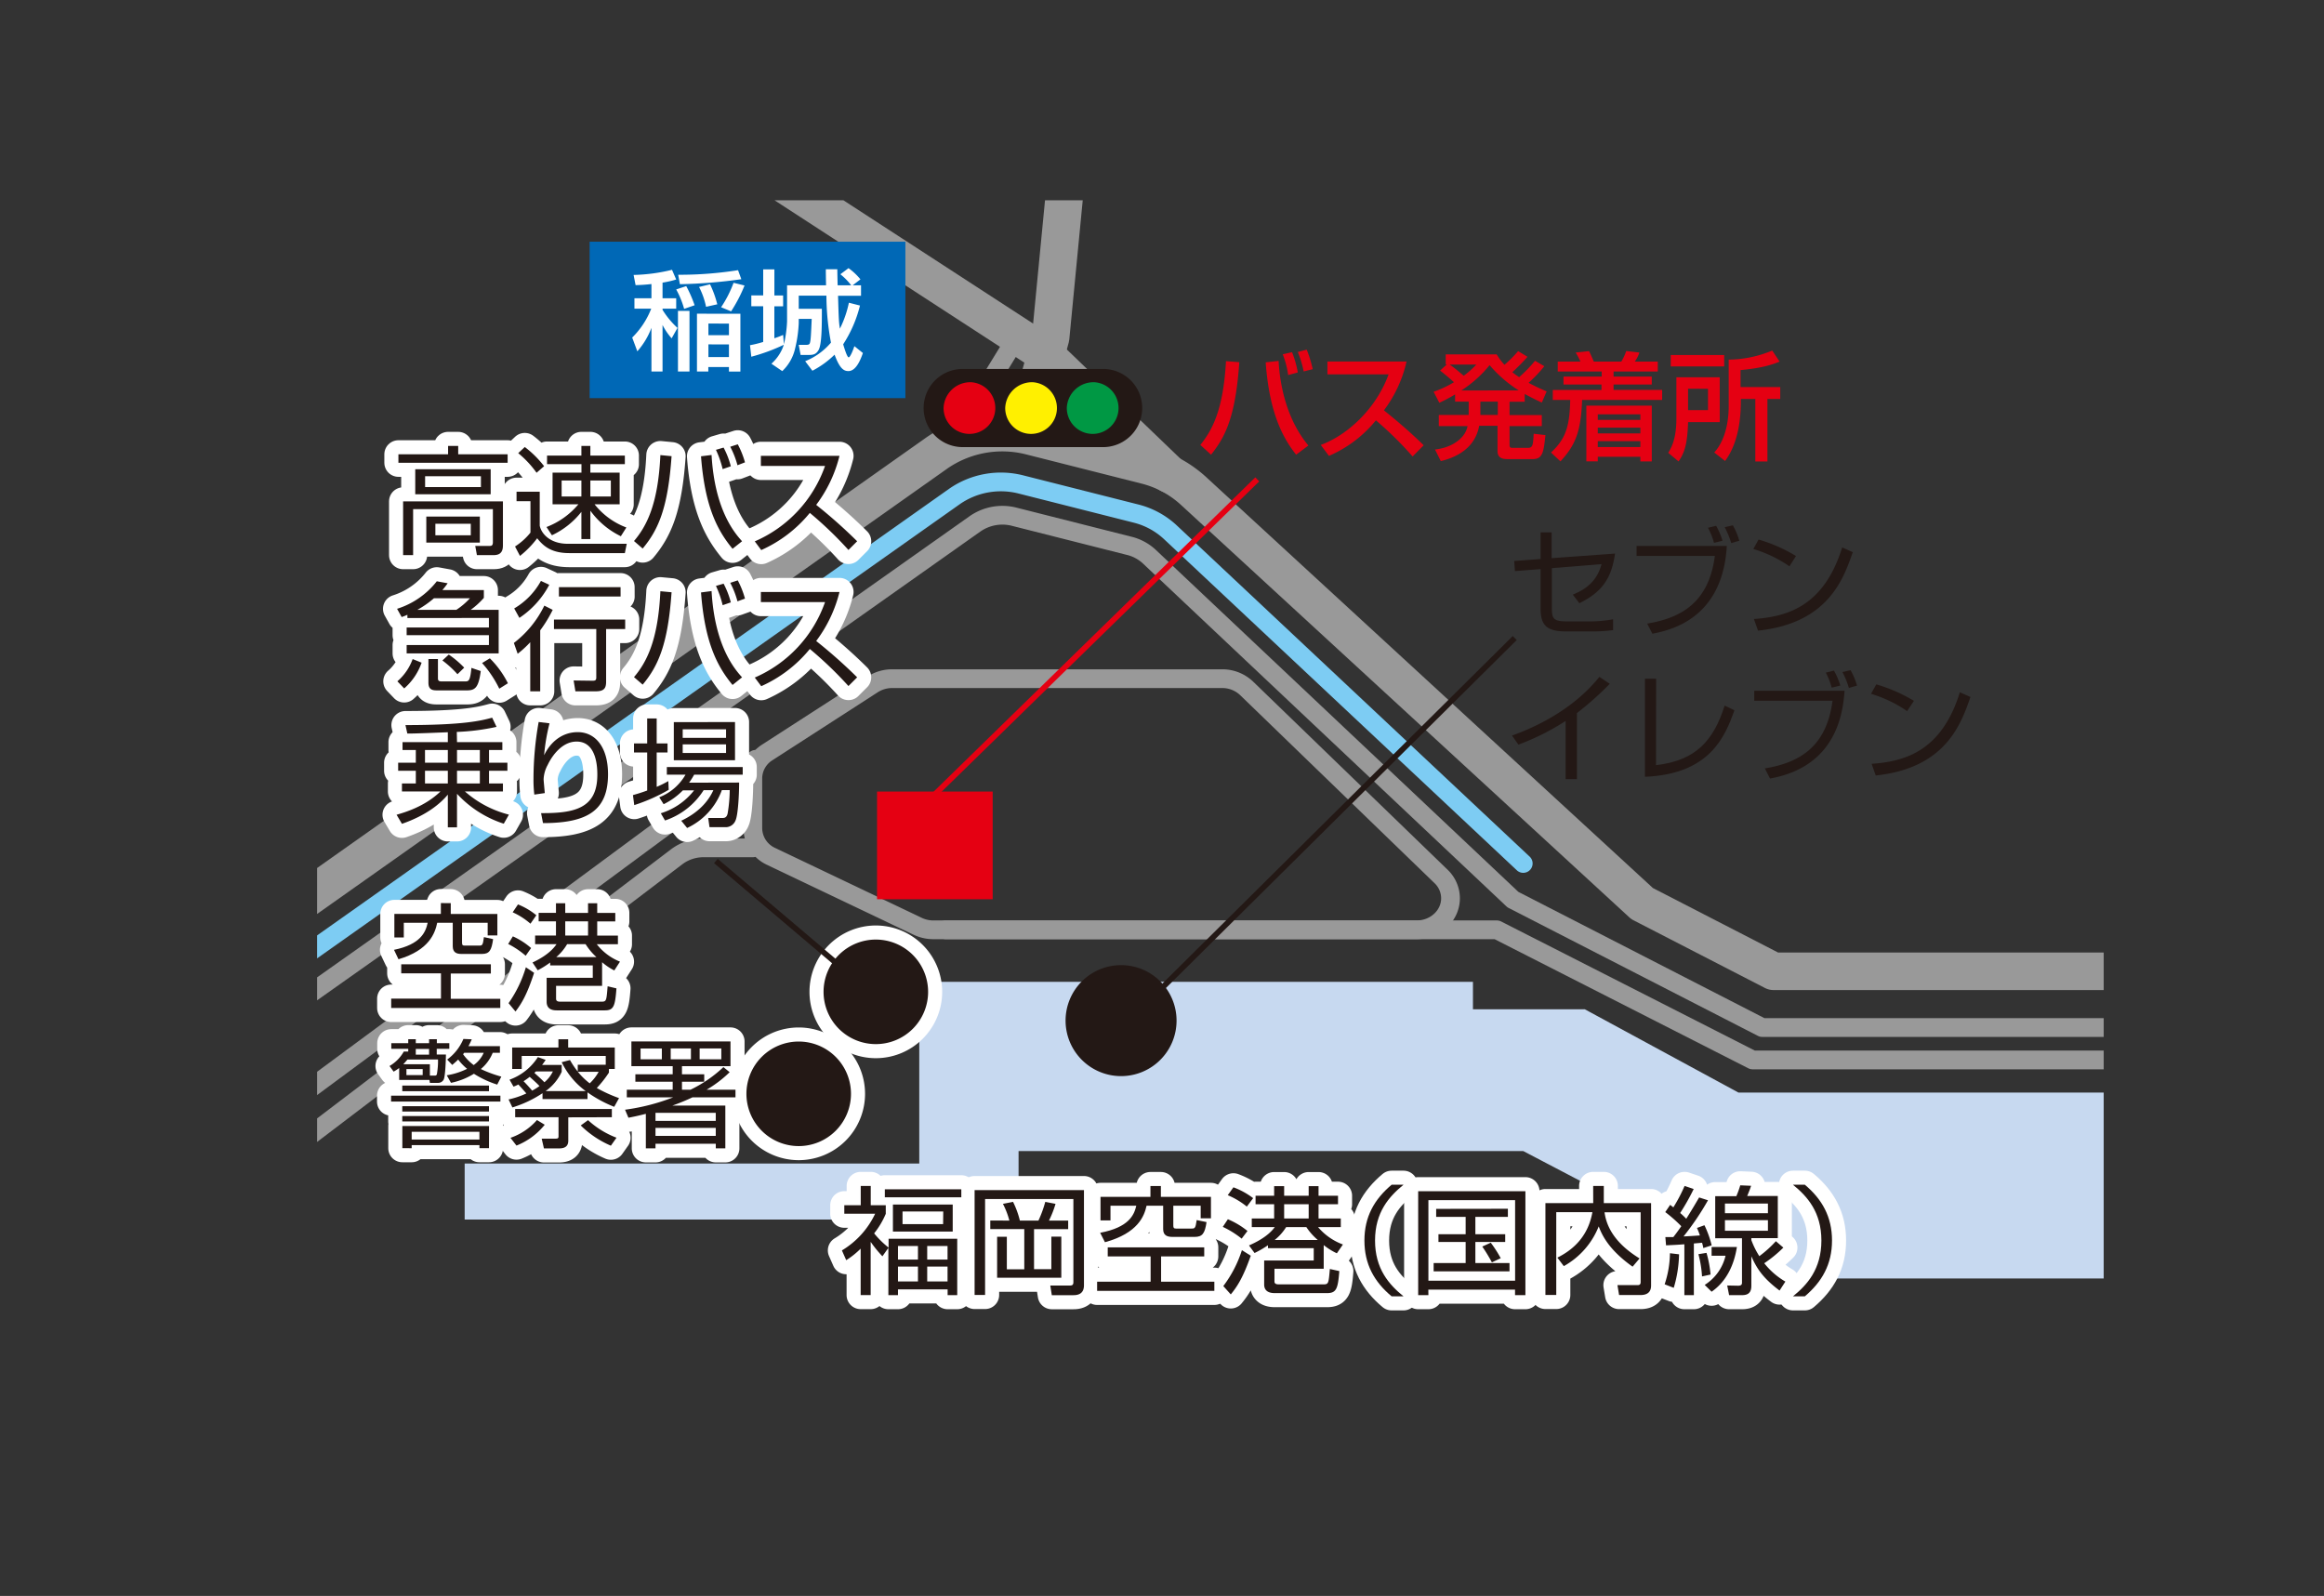 <svg xmlns="http://www.w3.org/2000/svg" xmlns:xlink="http://www.w3.org/1999/xlink" viewBox="0 0 643.28 441.79"><rect x="0" y="0" width="643.28" height="441.79" fill="#333333" stroke="none"/><defs><style>.cls-1,.cls-10,.cls-11,.cls-3,.cls-4,.cls-5,.cls-9{fill:none;}.cls-2{clip-path:url(#clip-path);}.cls-3,.cls-4{stroke:#999;}.cls-3,.cls-4,.cls-5{stroke-linecap:round;}.cls-3,.cls-4,.cls-5,.cls-9{stroke-linejoin:round;}.cls-3{stroke-width:10.39px;}.cls-4,.cls-5{stroke-width:5.19px;}.cls-5{stroke:#7dccf3;}.cls-6{fill:#c7d9f0;}.cls-7{fill:#e50012;}.cls-8{fill:#231815;}.cls-9{stroke:#fff;stroke-width:7.79px;}.cls-10{stroke:#e50012;}.cls-10,.cls-11{stroke-miterlimit:10;stroke-width:1.56px;}.cls-11{stroke:#231815;}.cls-12{fill:#0068b6;}.cls-13{fill:#fff;}.cls-14{fill:#fff000;}.cls-15{fill:#009844;}</style><clipPath id="clip-path" transform="translate(87.77 55.44)"><rect class="cls-1" width="494.53" height="317.49"/></clipPath></defs><g id="レイヤー_2" data-name="レイヤー 2"><g id="レイヤー_31" data-name="レイヤー 31"><g class="cls-2"><path class="cls-3" d="M-82.57,291.38-59,237.76a28.36,28.36,0,0,1,9.6-11.64L171.49,70a31.92,31.92,0,0,1,26-4.7l31.86,8.06a30.46,30.46,0,0,1,13.54,7.38L366.76,194.69l36.38,18.74H545.56" transform="translate(87.77 55.44)"/><path class="cls-4" d="M-66.33,304.1l23.61-53.61a11.77,11.77,0,0,1,4-4.83L182.1,89.58a13.26,13.26,0,0,1,10.78-2l31.86,8.06a12.57,12.57,0,0,1,5.61,3L331,193.59,400,229H552.91" transform="translate(87.77 55.44)"/><path class="cls-5" d="M333.86,183.58,236.23,91.94a21.61,21.61,0,0,0-9.58-5.22L194.8,78.66A22.5,22.5,0,0,0,176.42,82L-44.43,238.08a20,20,0,0,0-6.8,8.23l-23.61,53.62" transform="translate(87.77 55.44)"/><polygon class="cls-6" points="634.47 302.45 634.47 353.91 488.95 353.91 421.64 318.64 281.94 318.64 281.94 337.59 128.62 337.59 128.62 322.09 254.45 322.09 254.45 271.79 407.71 271.79 407.71 279.39 438.67 279.39 481.21 302.45 634.47 302.45"/><path class="cls-4" d="M159.16,132.43h91.37a9.74,9.74,0,0,1,6.76,2.68l53.82,52.06a8.4,8.4,0,0,1,2.62,6.05h0c0,4.82-4.2,8.73-9.38,8.73H170.48a10,10,0,0,1-4.28-1l-40.49-19.3a8.67,8.67,0,0,1-5.1-7.77V160a8.56,8.56,0,0,1,4-7.16L153.8,134A9.93,9.93,0,0,1,159.16,132.43Z" transform="translate(87.77 55.44)"/><path class="cls-4" d="M121.38,154.76-12.89,254a11.22,11.22,0,0,0-4.67,9V383.75" transform="translate(87.77 55.44)"/><polyline class="cls-4" points="261.79 257.39 414.33 257.39 485.1 293.41 639.91 293.41"/><path class="cls-4" d="M120.61,179.26H107a12.35,12.35,0,0,0-7.46,2.47L-2.78,259.53A10.72,10.72,0,0,0-7.11,268V383.75" transform="translate(87.77 55.44)"/><polyline class="cls-3" points="283.85 119.02 290.81 93.45 299.33 5.2"/><polyline class="cls-3" points="323.71 131.27 288.49 97.41 209.92 46.34 14.48 46.34"/><line class="cls-4" x1="263.33" y1="122.98" x2="280.75" y2="94.53"/><path class="cls-7" d="M244.48,67.73c3.33-4.14,6.36-9.74,7.1-23.2l3.69.29c-1.08,15.51-4,20.79-7.82,25.61Zm21.67-23.26c.32,6.48,2.15,16.15,8.24,23.42L271,70.43c-3.16-4-7.36-10.69-8.43-25.57Zm2.64,3.91a24.51,24.51,0,0,0-1.5-5.74l2.57-.59a27.7,27.7,0,0,1,1.6,5.61Zm4.3-1a30.48,30.48,0,0,0-1.63-5.38l2.47-.65a34.53,34.53,0,0,1,1.66,5.41Z" transform="translate(87.77 55.44)"/><path class="cls-7" d="M277.81,67.73c7-2.54,15.18-9.65,18.79-19.55H279.66V44.63h21.9a35.42,35.42,0,0,1-6.26,13.52c3.81,3.06,7.53,6.25,11,9.67l-3.06,3.1a96.83,96.83,0,0,0-10.16-10,34.16,34.16,0,0,1-13,9.84Z" transform="translate(87.77 55.44)"/><path class="cls-7" d="M339.7,45.93a36.79,36.79,0,0,1-4.36,4.6,52.69,52.69,0,0,0,5,2.37L339,56c-1.28-.59-2.58-1.21-4.73-2.38v2.15h-4.2v3.68H339v3.06h-8.93v5.25c0,.71.33.78.88.78h4.2c1.37,0,1.43-.85,1.6-3.91L340,65c-.49,4.89-.82,6.65-3.55,6.65h-6.81c-1,0-2.9,0-2.9-2.22v-7h-5.08c-1.05,5.77-5.61,8.57-10.62,9.77L309.44,69c5.08-.58,8.47-3.42,9-6.48h-7.95V59.42h8.27V55.74H315v-2a42.47,42.47,0,0,1-4.37,2.32L309.05,53a27.66,27.66,0,0,0,5.63-2.64c-.16-.13-1.85-1.69-3.84-3.22l1.86-1.69h-.3V42.67h14.11a17.26,17.26,0,0,0,2.15,2.87,32.89,32.89,0,0,0,3.78-3.78l2.6,1.57a52.67,52.67,0,0,1-4.2,4.26c.62.49,1,.79,1.89,1.37a39.1,39.1,0,0,0,4.4-4.53Zm-26.19-.45c1.66,1.14,3.71,3,3.88,3.09a24.71,24.71,0,0,0,3.48-3.09Zm19.12,7.16a35.24,35.24,0,0,1-8.08-7,33,33,0,0,1-7.82,7ZM322,55.74v3.68h4.82V55.74Z" transform="translate(87.77 55.44)"/><path class="cls-7" d="M372.31,55.28H350.16c-.33,8.6-1.76,12.41-6,17l-2.61-2.45c3.84-3.61,5.18-6.81,5.31-14.56h-4.82V52.51h13.48V51H345V48.8h10.58V47.4H343.41V44.66h6.29a20.46,20.46,0,0,0-1.33-2.51l3.71-.39c.42.82,1.07,2.31,1.3,2.9H361a14.57,14.57,0,0,0,1.37-2.93l3.65.42a10,10,0,0,1-1.27,2.51h6.35V47.4H358.86v1.4h10.58V51H358.86v1.5h13.45Zm-2.87,1.57V72.29h-3.16V71H354.49v1.27h-3.16V56.85Zm-14.95,2.41v1.53h11.79V59.26Zm0,3.68v1.59h11.79V62.94Zm0,3.74v1.63h11.79V66.68Z" transform="translate(87.77 55.44)"/><path class="cls-7" d="M376.25,49h12V61.41h-8.76c-.2,5.6-.78,8.21-2.64,10.88L374,69.91c.82-1.37,2.25-3.78,2.25-9.45Zm13.23-3H374.69V42.84h14.79Zm-10,6.16v5.93H385V52.19Zm25.34-7.5c-2.41,1-5.31,1.83-10.81,2.35v4.69H405V55h-3.55v17.3h-3.35V55h-4c0,3,0,11.27-4.37,17.17l-3-2.35c4-4.4,4-11.5,4-12.8V44.11a32,32,0,0,0,12.05-2.51Z" transform="translate(87.77 55.44)"/><path class="cls-8" d="M359.27,97.8c-1,7.07-3.74,10.71-9.87,13.74l-1.82-2.37c2.31-1,6.48-2.81,7.95-8.44l-13.75,1.11v11c0,3.06.46,3.74,4.37,3.74h6.58a36.87,36.87,0,0,0,6-.59l0,3a44.28,44.28,0,0,1-5.84.36h-7.13c-5.25,0-7.1-1.53-7.1-6.39V102.1l-7.1.55-.2-2.8,7.3-.55V91.93h3.06v7.14Z" transform="translate(87.77 55.44)"/><path class="cls-8" d="M390.22,95.68c-.42,6-2.15,21-20.62,24.3l-1.43-2.8c9.93-1.63,17.1-6.25,18.73-18.73H365.23V95.68Zm-3.55-.85A19.89,19.89,0,0,0,385,90.66l2.25-.55a18.85,18.85,0,0,1,1.76,4.14Zm4.76.07a24.25,24.25,0,0,0-1.8-4.4l2.25-.52a19.15,19.15,0,0,1,1.79,4.27Z" transform="translate(87.77 55.44)"/><path class="cls-8" d="M407.55,101.32a35.84,35.84,0,0,0-10-4.79L399,93.92a42.7,42.7,0,0,1,10.36,4.56Zm-9.84,14.59c9.19-.65,19.35-3.45,24.43-19.81l2.94,1.31c-2.61,7.49-6.85,19.67-26.23,21.72Z" transform="translate(87.77 55.44)"/><path class="cls-8" d="M348.72,160.24h-3.13v-16.1a67.26,67.26,0,0,1-13.06,6.55l-1.79-2.51c4.69-1.66,16.28-6.38,24.2-16.25l2.87,1.92a86.59,86.59,0,0,1-9.09,8.11Z" transform="translate(87.77 55.44)"/><path class="cls-8" d="M370.61,156.36c11.17-1.24,16-7,19-16.48l2.7,1.3c-2.57,7.3-6.84,17.69-24.76,18.41V132.45h3.1Z" transform="translate(87.77 55.44)"/><path class="cls-8" d="M422.8,135.77c-.43,6-2.15,21-20.63,24.3l-1.43-2.8c9.94-1.63,17.1-6.25,18.73-18.73H397.81v-2.77Zm-3.56-.85a19.79,19.79,0,0,0-1.62-4.16l2.24-.56a18.8,18.8,0,0,1,1.76,4.14ZM424,135a23.78,23.78,0,0,0-1.79-4.4l2.25-.52a19.35,19.35,0,0,1,1.79,4.27Z" transform="translate(87.77 55.44)"/><path class="cls-8" d="M440.12,141.41a35.84,35.84,0,0,0-10-4.79l1.47-2.61A43.76,43.76,0,0,1,442,138.57ZM430.29,156c9.18-.65,19.35-3.45,24.43-19.8l2.93,1.3c-2.61,7.49-6.84,19.68-26.22,21.73Z" transform="translate(87.77 55.44)"/><path class="cls-8" d="M237.9,227.08a15.36,15.36,0,1,1-15.36-15.35A15.36,15.36,0,0,1,237.9,227.08Z" transform="translate(87.77 55.44)"/><path class="cls-9" d="M48.1,214.05H37v7H50.71v2.54H20.51V221H34.29v-7h-11v-2.51H48.1ZM37,194.57v3h12.9v5.93H47.22V200h-7.1v5.44c0,.65.1.88.69.88h4c.88,0,1.08,0,1.37-2.35l2.54.56c-.42,3.06-1,4.1-3.06,4.1h-5.7c-1.34,0-2.41-.39-2.41-2.15V200H33.25c-.59,2.83-2.19,7.59-10.72,10.1l-1.24-2.61c7.4-1.5,8.77-4.92,9.32-7.49H24v4.07H21.39v-6.52H34.26v-3Z" transform="translate(87.77 55.44)"/><path class="cls-9" d="M57.74,209.13a23.83,23.83,0,0,0-4.85-3.26l1.3-2.11A20.23,20.23,0,0,1,59.24,207ZM53,222.26a34,34,0,0,0,4.79-9.94l2.28,1.54c-2,6.15-3.52,8.56-5.15,10.71Zm6.06-22a20,20,0,0,0-4.92-3.16l1.47-2.18a19.38,19.38,0,0,1,5.08,3ZM59.63,211c1.37-.65,4.79-2.31,6.65-5.08H60.35v-2.38h5.77v-3.94H61.33v-2.35h4.79V194.6h2.57v2.67H75V194.6h2.54v2.67h5v2.35h-5v3.94h5.73v2.38H77.42a15.31,15.31,0,0,0,6.42,4.82l-1.57,2.44a15.82,15.82,0,0,1-3.38-2.28v6.55H66.15V221c0,.42.13.84,1.11.84H78.69c1.4,0,1.4-.19,1.73-4.26l2.44.58c-.36,4.89-.75,6.09-3.19,6.09H66.41c-.72,0-2.87,0-2.87-2.37v-6.65H76.31v-3.42H64.52V211a25,25,0,0,1-3.45,2.15Zm9.58-5.08a13.94,13.94,0,0,1-3,3.58H77.32a16.73,16.73,0,0,1-3-3.58Zm5.8-6.32H68.69v3.94H75Z" transform="translate(87.77 55.44)"/><path class="cls-9" d="M31.1,243.5H22.72v-3.29a15,15,0,0,1-1.53,1l-1.14-1.56a10.64,10.64,0,0,0,3.95-4h1.23v-.75H20.54v-1.56h4.69v-1.11h2.09v1.11H31v-1.11h2.15v1.11h3.45v1.56H33.12v1.57h2.54c0,1.14-.16,6.22-.65,7a1.75,1.75,0,0,1-1.63.85H31.23Zm19.64,6H20.48v-1.63H50.74Zm-3.16-2.87h-24v-1.56h24Zm0,5.63h-24v-1.49h24Zm0,2.74h-24v-1.5h24Zm0,7.4H44.94v-.85H26.18v.85H23.6v-6.13h24ZM25,237.87c-.4.48-.75.88-1.14,1.3h7.36v3.13l1.33,0a.57.57,0,0,0,.59-.29,20.45,20.45,0,0,0,.33-4.17Zm4.23,2.63h-4.5v1.67h4.5Zm15.7,17.37H26.18V260H44.94ZM31,236.5v-1.57H27.32v1.57Zm19.61-2.35V236h-2a11.29,11.29,0,0,1-3.29,4.49A34.13,34.13,0,0,0,51,242.59l-1.14,2.21a27.36,27.36,0,0,1-6.45-3,19.4,19.4,0,0,1-6.35,2.51l-1.17-2.09a19.23,19.23,0,0,0,5.63-1.79,15.11,15.11,0,0,1-2.47-2.57c-.62.65-1.11,1-1.63,1.5L36,237.87a13.54,13.54,0,0,0,4.5-5.71l2.31.1a20.05,20.05,0,0,1-.91,1.89ZM40.71,236l-.3.39a13.55,13.55,0,0,0,2.94,3A8.28,8.28,0,0,0,46.12,236Z" transform="translate(87.77 55.44)"/><path class="cls-9" d="M53,248.91a23.76,23.76,0,0,0,4.92-1.66c-.84-1-1.66-1.89-2.21-2.48a9,9,0,0,1-1.34.59l-1.1-1.92a15.57,15.57,0,0,0,7.85-6.26l2.15.78c-.33.49-.56.85-1,1.4h5.44v1.89a13.5,13.5,0,0,1-4.46,5.35H74.36a21.44,21.44,0,0,1-6.65-8L70,238a24,24,0,0,0,2.15,3.19V239.3h7.75v-2.44H56.64v3.61H54v-5.93H66.8v-2.28h2.7v2.28H82.4v5.93H80.78v1a29.76,29.76,0,0,1-3.36,4.27,39.73,39.73,0,0,0,6.16,2.8l-1.34,2.41a35.2,35.2,0,0,1-7.39-4v1.86H62.4v-1.63a31.83,31.83,0,0,1-8.34,3.94Zm.53,10.62a17.12,17.12,0,0,0,7.33-4.92l2.15,1.3a19,19,0,0,1-7.82,5.77Zm16-5.67v6.45c0,1.44-.78,2.15-2.54,2.15H62.79l-.62-2.7,3.82,0c.39,0,.84,0,.84-.55v-5.38h-12v-2.28H81.59v2.28Zm-7.95-8.63c-.75-.82-1.43-1.4-2.73-2.58a16.89,16.89,0,0,1-1.7,1.21c.65.65,1.7,1.79,2.38,2.61A16.92,16.92,0,0,0,61.52,245.23Zm-1-4.07a4.84,4.84,0,0,0-.43.39c1.83,1.66,2,1.82,2.77,2.6a9,9,0,0,0,2.35-3Zm11.59.09a19.73,19.73,0,0,0,3.29,3.2,12.86,12.86,0,0,0,2.48-3.2ZM75,254.64a24.32,24.32,0,0,0,7.88,4.86l-1.56,2.21a27,27,0,0,1-8.34-5.6Z" transform="translate(87.77 55.44)"/><path class="cls-9" d="M101,241.94h6.16V244H101v2.22h2.35a36,36,0,0,0,9.12-6.26l1.73,1.4a32.79,32.79,0,0,1-6.39,4.86h8v2.11H103.9a57.1,57.1,0,0,1-5.57,2.28H113v11.83h-2.64v-1.27H93.67v1.27H91v-9.55c-2.44.62-3.48.82-4.82,1.08l-.94-2.22a57.75,57.75,0,0,0,13.32-3.42H85.73v-2.11h12.7V244H88.1v-2.05H98.43v-2.25H87v-6.84h27.43v6.84H101Zm-5.57-7.14H89.54v3h5.89Zm14.92,17.82H93.67v2.22h16.68Zm0,4.17H93.67V259h16.68Zm-6.87-22h-5.6v3h5.6Zm8.41,0h-6v3h6Z" transform="translate(87.77 55.44)"/><path class="cls-9" d="M147.78,247.35a14.47,14.47,0,1,1-14.46-14.47A14.47,14.47,0,0,1,147.78,247.35Z" transform="translate(87.77 55.44)"/><path class="cls-8" d="M48.1,214.05H37v7H50.71v2.54H20.51V221H34.29v-7h-11v-2.51H48.1ZM37,194.57v3h12.9v5.93H47.22V200h-7.1v5.44c0,.65.1.88.69.88h4c.88,0,1.08,0,1.37-2.35l2.54.56c-.42,3.06-1,4.1-3.06,4.1h-5.7c-1.34,0-2.41-.39-2.41-2.15V200H33.25c-.59,2.83-2.19,7.59-10.72,10.1l-1.24-2.61c7.4-1.5,8.77-4.92,9.32-7.49H24v4.07H21.39v-6.52H34.26v-3Z" transform="translate(87.77 55.44)"/><path class="cls-8" d="M57.74,209.13a23.83,23.83,0,0,0-4.85-3.26l1.3-2.11A20.23,20.23,0,0,1,59.24,207ZM53,222.26a34,34,0,0,0,4.79-9.94l2.28,1.54c-2,6.15-3.52,8.56-5.15,10.71Zm6.06-22a20,20,0,0,0-4.92-3.16l1.47-2.18a19.38,19.38,0,0,1,5.08,3ZM59.63,211c1.37-.65,4.79-2.31,6.65-5.08H60.35v-2.38h5.77v-3.94H61.33v-2.35h4.79V194.6h2.57v2.67H75V194.6h2.54v2.67h5v2.35h-5v3.94h5.73v2.38H77.42a15.31,15.31,0,0,0,6.42,4.82l-1.57,2.44a15.82,15.82,0,0,1-3.38-2.28v6.55H66.15V221c0,.42.13.84,1.11.84H78.69c1.4,0,1.4-.19,1.73-4.26l2.44.58c-.36,4.89-.75,6.09-3.19,6.09H66.41c-.72,0-2.87,0-2.87-2.37v-6.65H76.31v-3.42H64.52V211a25,25,0,0,1-3.45,2.15Zm9.58-5.08a13.94,13.94,0,0,1-3,3.58H77.32a16.73,16.73,0,0,1-3-3.58Zm5.8-6.32H68.69v3.94H75Z" transform="translate(87.77 55.44)"/><path class="cls-8" d="M31.1,243.5H22.72v-3.29a15,15,0,0,1-1.53,1l-1.14-1.56a10.64,10.64,0,0,0,3.95-4h1.23v-.75H20.54v-1.56h4.69v-1.11h2.09v1.11H31v-1.11h2.15v1.11h3.45v1.56H33.12v1.57h2.54c0,1.14-.16,6.22-.65,7a1.75,1.75,0,0,1-1.63.85H31.23Zm19.64,6H20.48v-1.63H50.74Zm-3.16-2.87h-24v-1.56h24Zm0,5.63h-24v-1.49h24Zm0,2.74h-24v-1.5h24Zm0,7.4H44.94v-.85H26.18v.85H23.6v-6.13h24ZM25,237.87c-.4.48-.75.88-1.14,1.3h7.36v3.13l1.33,0a.57.57,0,0,0,.59-.29,20.45,20.45,0,0,0,.33-4.17Zm4.23,2.63h-4.5v1.67h4.5Zm15.7,17.37H26.18V260H44.94ZM31,236.5v-1.57H27.32v1.57Zm19.61-2.35V236h-2a11.29,11.29,0,0,1-3.29,4.49A34.13,34.13,0,0,0,51,242.59l-1.14,2.21a27.36,27.36,0,0,1-6.45-3,19.4,19.4,0,0,1-6.35,2.51l-1.17-2.09a19.23,19.23,0,0,0,5.63-1.79,15.11,15.11,0,0,1-2.47-2.57c-.62.65-1.11,1-1.63,1.5L36,237.87a13.54,13.54,0,0,0,4.5-5.71l2.31.1a20.05,20.05,0,0,1-.91,1.89ZM40.71,236l-.3.39a13.55,13.55,0,0,0,2.94,3A8.28,8.28,0,0,0,46.12,236Z" transform="translate(87.77 55.44)"/><path class="cls-8" d="M53,248.91a23.76,23.76,0,0,0,4.92-1.66c-.84-1-1.66-1.89-2.21-2.48a9,9,0,0,1-1.34.59l-1.1-1.92a15.57,15.57,0,0,0,7.85-6.26l2.15.78c-.33.49-.56.85-1,1.4h5.44v1.89a13.5,13.5,0,0,1-4.46,5.35H74.36a21.44,21.44,0,0,1-6.65-8L70,238a24,24,0,0,0,2.15,3.19V239.3h7.75v-2.44H56.64v3.61H54v-5.93H66.8v-2.28h2.7v2.28H82.4v5.93H80.78v1a29.76,29.76,0,0,1-3.36,4.27,39.73,39.73,0,0,0,6.16,2.8l-1.34,2.41a35.2,35.2,0,0,1-7.39-4v1.86H62.4v-1.63a31.83,31.83,0,0,1-8.34,3.94Zm.53,10.62a17.12,17.12,0,0,0,7.33-4.92l2.15,1.3a19,19,0,0,1-7.82,5.77Zm16-5.67v6.45c0,1.44-.78,2.15-2.54,2.15H62.79l-.62-2.7,3.82,0c.39,0,.84,0,.84-.55v-5.38h-12v-2.28H81.59v2.28Zm-7.95-8.63c-.75-.82-1.43-1.4-2.73-2.58a16.89,16.89,0,0,1-1.7,1.21c.65.65,1.7,1.79,2.38,2.61A16.92,16.92,0,0,0,61.52,245.23Zm-1-4.07a4.84,4.84,0,0,0-.43.39c1.83,1.66,2,1.82,2.77,2.6a9,9,0,0,0,2.35-3Zm11.59.09a19.73,19.73,0,0,0,3.29,3.2,12.86,12.86,0,0,0,2.48-3.2ZM75,254.64a24.32,24.32,0,0,0,7.88,4.86l-1.56,2.21a27,27,0,0,1-8.34-5.6Z" transform="translate(87.77 55.44)"/><path class="cls-8" d="M101,241.94h6.16V244H101v2.22h2.35a36,36,0,0,0,9.12-6.26l1.73,1.4a32.79,32.79,0,0,1-6.39,4.86h8v2.11H103.9a57.1,57.1,0,0,1-5.57,2.28H113v11.83h-2.64v-1.27H93.67v1.27H91v-9.55c-2.44.62-3.48.82-4.82,1.08l-.94-2.22a57.75,57.75,0,0,0,13.32-3.42H85.73v-2.11h12.7V244H88.1v-2.05H98.43v-2.25H87v-6.84h27.43v6.84H101Zm-5.57-7.14H89.54v3h5.89Zm14.92,17.82H93.67v2.22h16.68Zm0,4.17H93.67V259h16.68Zm-6.87-22h-5.6v3h5.6Zm8.41,0h-6v3h6Z" transform="translate(87.77 55.44)"/><path class="cls-8" d="M147.78,247.35a14.47,14.47,0,1,1-14.46-14.47A14.47,14.47,0,0,1,147.78,247.35Z" transform="translate(87.77 55.44)"/><path class="cls-9" d="M39.06,68v2.32H52.74v2.34H22.51V70.32H36.26V68ZM51.44,95.53c0,1.11-.2,2.7-2.54,2.7H44.24l-.46-2.54,4,0c.46,0,.88-.1.88-1V85.5H26.58V98.23H23.81V83.35H51.44ZM48.05,81.39H27.17V74.45H48.05Zm-2.7-5H29.9v3H45.35Zm-.3,18.37H30.23V87.55H45.05Zm-2.51-5.21h-9.8v3.19h9.8Z" transform="translate(87.77 55.44)"/><path class="cls-9" d="M61.63,80.68v9.41c.43,2.15,2.8,5,7.76,5H85.71l-.52,2.58H69.81c-4.92,0-7.14-1.89-8.89-4.11a26.45,26.45,0,0,1-4.76,4.89l-1.37-2.61A17.7,17.7,0,0,0,59.06,92v-8.7H55.21V80.68Zm-.88-5.25A28,28,0,0,0,55.67,70l1.82-1.7a28.63,28.63,0,0,1,5.35,5.31ZM84.08,93a22.52,22.52,0,0,1-8.44-7.07v7.85H73.16V86.25A22.45,22.45,0,0,1,65,92.73l-1.5-2.28a21.6,21.6,0,0,0,8.83-6.29H65.18V75.4h8V73.05H63.65V70.67h9.51V68h2.48v2.67h9.55v2.38H75.64V75.4h8.11v8.76H76.81a20.23,20.23,0,0,0,8.8,6.42ZM73.16,77.58H67.69V82h5.47Zm8.15,0H75.64V82h5.67Z" transform="translate(87.77 55.44)"/><path class="cls-9" d="M87.72,94.33c3.39-4,6.68-10,7.3-23.79l3.1.3c-1,14.33-3.65,20.36-8,25.57Zm21.47-23.82c.88,15.41,6.52,21.73,8.44,23.88L115,96.48c-4.2-5.09-7.69-11.7-8.73-25.61Zm3.07,3.91a27.36,27.36,0,0,0-1.86-5.34l2.12-.62a23.34,23.34,0,0,1,2,5.18Zm4.1-1.07a24.2,24.2,0,0,0-2-5.12l2.08-.68a24.54,24.54,0,0,1,2,5Z" transform="translate(87.77 55.44)"/><path class="cls-9" d="M121.15,94.42A35.52,35.52,0,0,0,140.6,73.54H122.84v-2.8H144.6a37.48,37.48,0,0,1-6.45,13.58,138.72,138.72,0,0,1,11.34,10.07l-2.41,2.41a105,105,0,0,0-10.69-10.26,36.49,36.49,0,0,1-13.45,10.29Z" transform="translate(87.77 55.44)"/><path class="cls-9" d="M46.16,107.91v2.15a21.62,21.62,0,0,1-3.65,3.32h7.75v12.06H24.79v-2.32H47.56v-2.73H24.79v-2.12H47.56v-2.64H25v-.88c-.49.2-.75.33-1.59.62l-1.27-2.28a22.58,22.58,0,0,0,11-7.62l3,.55c-.52.75-.84,1.14-1.46,1.89ZM22.22,133.16A14.69,14.69,0,0,0,26.45,127l2.48,1a16.66,16.66,0,0,1-4.82,7.13Zm10.13-23a26.81,26.81,0,0,1-4.6,3.22H38.54a19.81,19.81,0,0,0,3.78-3.22ZM33.45,127v5.34c0,.49.14.85,1,.85h6.42c1.07,0,1.49,0,1.85-3.75l2.58.88c-.59,4.56-1.54,5.35-3.82,5.35H33.39c-1.21,0-2.57,0-2.57-2.12V127Zm5.41,4.2a27.92,27.92,0,0,0-4.17-3.81l1.76-1.63a26.75,26.75,0,0,1,4.27,3.62Zm11.57,4a30.55,30.55,0,0,0-4.76-7.1l2.15-1.3a26.2,26.2,0,0,1,5,6.9Z" transform="translate(87.77 55.44)"/><path class="cls-9" d="M54.47,122.54a28.84,28.84,0,0,0,8.43-10.33l2.32,1.17a36.61,36.61,0,0,1-3.46,5.67v16.88H59V122.34a28.74,28.74,0,0,1-3.48,3.2Zm.09-9.55a20,20,0,0,0,7.4-7.62l2.31,1.07A25,25,0,0,1,56,115.6Zm30.72,5.7H80v14.57c0,1.85-.59,2.67-2.9,2.67h-5.6l-.49-3,5.27.07c.69,0,1-.13,1-.91V118.69H65.57v-2.63H85.28Zm-1.27-9H66.94V107.1H84Z" transform="translate(87.77 55.44)"/><path class="cls-9" d="M87.72,132c3.39-4,6.68-10,7.3-23.78l3.1.29c-1,14.33-3.65,20.36-8,25.57Zm21.47-23.82c.88,15.41,6.52,21.73,8.44,23.88L115,134.17c-4.2-5.08-7.69-11.7-8.73-25.61Zm3.07,3.91a27.62,27.62,0,0,0-1.86-5.34l2.12-.62a23.7,23.7,0,0,1,2,5.18Zm4.1-1.07a24.41,24.41,0,0,0-2-5.12l2.08-.68a24.54,24.54,0,0,1,2,5.05Z" transform="translate(87.77 55.44)"/><path class="cls-9" d="M121.15,132.12a35.57,35.57,0,0,0,19.45-20.89H122.84v-2.8H144.6A37.53,37.53,0,0,1,138.15,122a138.6,138.6,0,0,1,11.34,10.06l-2.41,2.41a105,105,0,0,0-10.69-10.26,36.52,36.52,0,0,1-13.45,10.3Z" transform="translate(87.77 55.44)"/><path class="cls-9" d="M38.73,150H51.28v2.18H47.59v3.52h5.09v2.22H47.59v3.52h3.85v2.21H40.92a29.34,29.34,0,0,0,12.18,6.42l-1.43,2.51a30.27,30.27,0,0,1-12.94-8.28v9.29H36.19v-9.06c-2,2.41-5.83,5.7-12.7,8.08L22,170.1c2.15-.62,7.82-2.25,12.15-6.45H23.49v-2.21h3.84v-3.52H22.44V155.7h4.89v-3.52H23.65V150H36.19v-2.74c-1.79.07-9.61.4-11.21.36l-.52-2.34c16.26,0,21-1.24,24-2.05l1.21,2.54a61.57,61.57,0,0,1-11,1.4Zm-2.54,2.18H29.87v3.52h6.32Zm0,5.74H29.87v3.52h6.32Zm8.86-5.74H38.73v3.52h6.32Zm0,5.74H38.73v3.52h6.32Z" transform="translate(87.77 55.44)"/><path class="cls-9" d="M64.34,144.79a54,54,0,0,0-1.5,8.83c1.85-3.81,5.11-6.39,9.31-6.39,4.76,0,8.38,4,8.38,11.67,0,10-5.67,13.51-18,13.51L62,169.65c9.25.06,15.57-1.31,15.57-10.59,0-1.6,0-9.22-5.73-9.22-4.56,0-7.33,5-8,6.45a9,9,0,0,0-1.14,4c0,.36.3,3.42.33,3.81l-2.9.42a33.19,33.19,0,0,1-.23-4.33,90.4,90.4,0,0,1,1.43-15.77Z" transform="translate(87.77 55.44)"/><path class="cls-9" d="M97.33,163.19a48.47,48.47,0,0,1-9.54,4.24l-.36-2.77c1-.29,2.18-.62,3.94-1.27V152.87H87.72v-2.51h3.65v-6.91H94v6.91h3v2.51H94v9.51a28.68,28.68,0,0,0,3.22-1.6Zm19.49-2c0,3.26-.3,9-1,10.49a2.92,2.92,0,0,1-3,1.85h-4.2l-.36-2.54,4.07,0c.92,0,1.18-.69,1.31-1.24a41.44,41.44,0,0,0,.58-6.48h-2.18a18.57,18.57,0,0,1-9.61,10.49l-1.63-2c4.69-2.22,7.46-5.28,8.89-8.47H107a20.26,20.26,0,0,1-10.69,8.4l-1.17-2a18.61,18.61,0,0,0,9.22-6.35h-3.1a19.14,19.14,0,0,1-5.34,3.84l-1.21-1.92a14.36,14.36,0,0,0,7.27-6.26H96.81v-2.11h21V159H104.37a20.73,20.73,0,0,1-1.4,2.22Zm-1.14-16.75V155H98.74V144.46Zm-2.48,2h-12v2.38h12Zm0,4.17h-12V153h12Z" transform="translate(87.77 55.44)"/><path class="cls-8" d="M39.06,68v2.32H52.74v2.34H22.51V70.32H36.26V68ZM51.44,95.53c0,1.11-.2,2.7-2.54,2.7H44.24l-.46-2.54,4,0c.46,0,.88-.1.88-1V85.5H26.58V98.23H23.81V83.35H51.44ZM48.05,81.39H27.17V74.45H48.05Zm-2.7-5H29.9v3H45.35Zm-.3,18.37H30.23V87.55H45.05Zm-2.51-5.21h-9.8v3.19h9.8Z" transform="translate(87.77 55.44)"/><path class="cls-8" d="M61.63,80.68v9.41c.43,2.15,2.8,5,7.76,5H85.71l-.52,2.58H69.81c-4.92,0-7.14-1.89-8.89-4.11a26.45,26.45,0,0,1-4.76,4.89l-1.37-2.61A17.7,17.7,0,0,0,59.06,92v-8.7H55.21V80.68Zm-.88-5.25A28,28,0,0,0,55.67,70l1.82-1.7a28.63,28.63,0,0,1,5.35,5.31ZM84.08,93a22.52,22.52,0,0,1-8.44-7.07v7.85H73.16V86.25A22.45,22.45,0,0,1,65,92.73l-1.5-2.28a21.6,21.6,0,0,0,8.83-6.29H65.18V75.4h8V73.05H63.65V70.67h9.51V68h2.48v2.67h9.55v2.38H75.64V75.4h8.11v8.76H76.81a20.23,20.23,0,0,0,8.8,6.42ZM73.16,77.58H67.69V82h5.47Zm8.15,0H75.64V82h5.67Z" transform="translate(87.77 55.44)"/><path class="cls-8" d="M87.72,94.33c3.39-4,6.68-10,7.3-23.79l3.1.3c-1,14.33-3.65,20.36-8,25.57Zm21.47-23.82c.88,15.41,6.52,21.73,8.44,23.88L115,96.48c-4.2-5.09-7.69-11.7-8.73-25.61Zm3.07,3.91a27.36,27.36,0,0,0-1.86-5.34l2.12-.62a23.34,23.34,0,0,1,2,5.18Zm4.1-1.07a24.2,24.2,0,0,0-2-5.12l2.08-.68a24.54,24.54,0,0,1,2,5Z" transform="translate(87.77 55.44)"/><path class="cls-8" d="M121.15,94.42A35.52,35.52,0,0,0,140.6,73.54H122.84v-2.8H144.6a37.48,37.48,0,0,1-6.45,13.58,138.72,138.72,0,0,1,11.34,10.07l-2.41,2.41a105,105,0,0,0-10.69-10.26,36.49,36.49,0,0,1-13.45,10.29Z" transform="translate(87.77 55.44)"/><path class="cls-8" d="M46.16,107.91v2.15a21.62,21.62,0,0,1-3.65,3.32h7.75v12.06H24.79v-2.32H47.56v-2.73H24.79v-2.12H47.56v-2.64H25v-.88c-.49.2-.75.33-1.59.62l-1.27-2.28a22.58,22.58,0,0,0,11-7.62l3,.55c-.52.75-.84,1.14-1.46,1.89ZM22.22,133.16A14.69,14.69,0,0,0,26.45,127l2.48,1a16.66,16.66,0,0,1-4.82,7.13Zm10.13-23a26.81,26.81,0,0,1-4.6,3.22H38.54a19.81,19.81,0,0,0,3.78-3.22ZM33.45,127v5.34c0,.49.14.85,1,.85h6.42c1.07,0,1.49,0,1.85-3.75l2.58.88c-.59,4.56-1.54,5.35-3.82,5.35H33.39c-1.21,0-2.57,0-2.57-2.12V127Zm5.41,4.2a27.92,27.92,0,0,0-4.17-3.81l1.76-1.63a26.75,26.75,0,0,1,4.27,3.62Zm11.57,4a30.55,30.55,0,0,0-4.76-7.1l2.15-1.3a26.2,26.2,0,0,1,5,6.9Z" transform="translate(87.77 55.44)"/><path class="cls-8" d="M54.47,122.54a28.84,28.84,0,0,0,8.43-10.33l2.32,1.17a36.61,36.61,0,0,1-3.46,5.67v16.88H59V122.34a28.74,28.74,0,0,1-3.48,3.2Zm.09-9.55a20,20,0,0,0,7.4-7.62l2.31,1.07A25,25,0,0,1,56,115.6Zm30.72,5.7H80v14.57c0,1.85-.59,2.67-2.9,2.67h-5.6l-.49-3,5.27.07c.69,0,1-.13,1-.91V118.69H65.57v-2.63H85.28Zm-1.27-9H66.94V107.1H84Z" transform="translate(87.77 55.44)"/><path class="cls-8" d="M87.72,132c3.39-4,6.68-10,7.3-23.78l3.1.29c-1,14.33-3.65,20.36-8,25.57Zm21.47-23.82c.88,15.41,6.52,21.73,8.44,23.88L115,134.17c-4.2-5.08-7.69-11.7-8.73-25.61Zm3.07,3.91a27.62,27.62,0,0,0-1.86-5.34l2.12-.62a23.7,23.7,0,0,1,2,5.18Zm4.1-1.07a24.41,24.41,0,0,0-2-5.12l2.08-.68a24.54,24.54,0,0,1,2,5.05Z" transform="translate(87.77 55.44)"/><path class="cls-8" d="M121.15,132.12a35.57,35.57,0,0,0,19.45-20.89H122.84v-2.8H144.6A37.53,37.53,0,0,1,138.15,122a138.6,138.6,0,0,1,11.34,10.06l-2.41,2.41a105,105,0,0,0-10.69-10.26,36.52,36.52,0,0,1-13.45,10.3Z" transform="translate(87.77 55.44)"/><path class="cls-8" d="M38.73,150H51.28v2.18H47.59v3.52h5.09v2.22H47.59v3.52h3.85v2.21H40.92a29.34,29.34,0,0,0,12.18,6.42l-1.43,2.51a30.27,30.27,0,0,1-12.94-8.28v9.29H36.19v-9.06c-2,2.41-5.83,5.7-12.7,8.08L22,170.1c2.15-.62,7.82-2.25,12.15-6.45H23.49v-2.21h3.84v-3.52H22.44V155.7h4.89v-3.52H23.65V150H36.19v-2.74c-1.79.07-9.61.4-11.21.36l-.52-2.34c16.26,0,21-1.24,24-2.05l1.21,2.54a61.57,61.57,0,0,1-11,1.4Zm-2.54,2.18H29.87v3.52h6.32Zm0,5.74H29.87v3.52h6.32Zm8.86-5.74H38.73v3.52h6.32Zm0,5.74H38.73v3.52h6.32Z" transform="translate(87.77 55.44)"/><path class="cls-8" d="M64.34,144.79a54,54,0,0,0-1.5,8.83c1.85-3.81,5.11-6.39,9.31-6.39,4.76,0,8.38,4,8.38,11.67,0,10-5.67,13.51-18,13.51L62,169.65c9.25.06,15.57-1.31,15.57-10.59,0-1.6,0-9.22-5.73-9.22-4.56,0-7.33,5-8,6.45a9,9,0,0,0-1.14,4c0,.36.3,3.42.33,3.81l-2.9.42a33.19,33.19,0,0,1-.23-4.33,90.4,90.4,0,0,1,1.43-15.77Z" transform="translate(87.77 55.44)"/><path class="cls-8" d="M97.33,163.19a48.47,48.47,0,0,1-9.54,4.24l-.36-2.77c1-.29,2.18-.62,3.94-1.27V152.87H87.72v-2.51h3.65v-6.91H94v6.91h3v2.51H94v9.51a28.68,28.68,0,0,0,3.22-1.6Zm19.49-2c0,3.26-.3,9-1,10.49a2.92,2.92,0,0,1-3,1.85h-4.2l-.36-2.54,4.07,0c.92,0,1.18-.69,1.31-1.24a41.44,41.44,0,0,0,.58-6.48h-2.18a18.57,18.57,0,0,1-9.61,10.49l-1.63-2c4.69-2.22,7.46-5.28,8.89-8.47H107a20.26,20.26,0,0,1-10.69,8.4l-1.17-2a18.61,18.61,0,0,0,9.22-6.35h-3.1a19.14,19.14,0,0,1-5.34,3.84l-1.21-1.92a14.36,14.36,0,0,0,7.27-6.26H96.81v-2.11h21V159H104.37a20.73,20.73,0,0,1-1.4,2.22Zm-1.14-16.75V155H98.74V144.46Zm-2.48,2h-12v2.38h12Zm0,4.17h-12V153h12Z" transform="translate(87.77 55.44)"/><path class="cls-9" d="M169.13,219.12a14.47,14.47,0,1,1-14.47-14.47A14.48,14.48,0,0,1,169.13,219.12Z" transform="translate(87.77 55.44)"/><path class="cls-8" d="M169.13,219.12a14.47,14.47,0,1,1-14.47-14.47A14.48,14.48,0,0,1,169.13,219.12Z" transform="translate(87.77 55.44)"/><line class="cls-10" x1="348.01" y1="132.7" x2="253.68" y2="224.87"/><path class="cls-9" d="M156.48,292.33a33.84,33.84,0,0,1-3.25-4v14.73h-2.77V290.21a22.45,22.45,0,0,1-4,3.19l-1.19-2.7a23.55,23.55,0,0,0,9.2-10.16h-8.54v-2.35h4.55v-5.34h2.77v5.34h4.16v2.38a23,23,0,0,1-3.22,5.41,25.57,25.57,0,0,0,4,3.94v-2.45h19v15.61h-2.66v-1.6H160.79v1.6h-2.66V290ZM178.32,276H157.15v-2.22h21.17Zm-2.38,9.48H159.39V278h16.55Zm-9.62,4h-5.53v3.75h5.53Zm0,5.7h-5.53v4.11h5.53Zm7-15.25H162.05v3.49h11.23Zm1.19,9.55h-5.63v3.75h5.63Zm0,5.7h-5.63v4.11h5.63Z" transform="translate(87.77 55.44)"/><path class="cls-9" d="M212.27,274v26.35c0,2.06-1.22,2.74-2.9,2.74h-6l-.42-2.67,5.39,0c.63,0,1-.13,1-.94v-23H184.9v26.55H182V274Zm-20.65,8.44a22,22,0,0,0-1.78-4.63l2.8-.55a24.73,24.73,0,0,1,1.89,5.18h5.14a31.84,31.84,0,0,0,1.89-5.18l2.84.55a27.74,27.74,0,0,1-1.82,4.63h5.32v2.37h-9.45v11.08h4.79v-9H206v11.37H188.23V286.92h2.69v9h4.83V284.8h-9.41v-2.37Z" transform="translate(87.77 55.44)"/><path class="cls-9" d="M245.56,292.36H233.62v7h14.74v2.54H215.91v-2.54h14.81v-7H218.85v-2.51h26.71Zm-12-19.48v3h13.86v5.93h-2.84v-3.48H237v5.44c0,.65.11.88.74.88H242c.94,0,1.15,0,1.47-2.35l2.73.56c-.46,3.06-1.09,4.1-3.29,4.1h-6.13c-1.43,0-2.59-.39-2.59-2.15v-6.48H229.6c-.63,2.83-2.35,7.59-11.52,10.1l-1.33-2.61c7.95-1.5,9.42-4.92,10-7.49h-7.14v4.07h-2.76v-6.52h13.82v-3Z" transform="translate(87.77 55.44)"/><path class="cls-9" d="M255.92,287.44a25.7,25.7,0,0,0-5.22-3.26l1.4-2.11a22.14,22.14,0,0,1,5.43,3.25Zm-5.08,13.13a33.07,33.07,0,0,0,5.15-9.94l2.45,1.54c-2.17,6.15-3.78,8.56-5.53,10.71Zm6.51-22a21.7,21.7,0,0,0-5.28-3.16l1.57-2.18a21.15,21.15,0,0,1,5.46,3Zm.6,10.75c1.47-.65,5.14-2.31,7.14-5.08h-6.37v-2.38h6.19v-3.94h-5.14v-2.35h5.14v-2.67h2.77v2.67h6.79v-2.67h2.73v2.67h5.39v2.35H277.2v3.94h6.16v2.38h-6.3a16.48,16.48,0,0,0,6.89,4.82l-1.68,2.44a17.4,17.4,0,0,1-3.64-2.28v6.55H265v3.49c0,.42.14.84,1.19.84h12.28c1.51,0,1.51-.19,1.86-4.26l2.62.58c-.38,4.89-.8,6.1-3.43,6.1H265.23c-.77,0-3.08,0-3.08-2.38V293.5h13.72v-3.42H263.2v-.81a27.49,27.49,0,0,1-3.71,2.15Zm10.29-5.08a14.32,14.32,0,0,1-3.19,3.58H277a17.33,17.33,0,0,1-3.18-3.58Zm6.23-6.32h-6.79v3.94h6.79Z" transform="translate(87.77 55.44)"/><path class="cls-9" d="M300.72,272.52c-4,3.26-7.88,7.62-7.88,15.44s3.85,12.19,7.88,15.45h-3.29c-4.8-4-7.53-8.87-7.53-15.45s2.73-11.4,7.53-15.44Z" transform="translate(87.77 55.44)"/><path class="cls-9" d="M307.61,303.08h-2.83V274.31h29.68v28.77h-2.87v-1.53h-24Zm0-4h24V276.79h-24Zm22-19.91v2.25h-9v4.79h8.26v2.15h-8.26v5.83h9.45v2.31h-21v-2.31h8.86v-5.83h-7.53v-2.15h7.53v-4.79h-8.16V279.2ZM325.18,294a44.66,44.66,0,0,0-2.66-4.37l2.35-1.07a33.87,33.87,0,0,1,2.76,4.3Z" transform="translate(87.77 55.44)"/><path class="cls-9" d="M353.22,272.85h2.94v4.75h13.09v22.68c0,.75,0,2.77-2.91,2.77h-5.95l-.45-2.74,5.42,0c.46,0,1,0,1-.84V280.14h-10c.39,2.71,1.72,7.89,9.7,12.78l-1.93,2.28c-6.93-4.92-8.61-9.16-9.38-11.15a21.76,21.76,0,0,1-9.66,11l-1.78-2.35c4.83-2.41,8.57-6.26,9.69-12.58h-10v22.91H340V277.6h13.23Z" transform="translate(87.77 55.44)"/><path class="cls-9" d="M373,300.08a28.11,28.11,0,0,0,1.47-8.6l2.52.3a34.45,34.45,0,0,1-1.47,9.28Zm12-23.26a76.19,76.19,0,0,1-6.76,10c.7,0,3.89-.22,4.52-.26-.32-1-.6-1.59-.81-2.08l2.07-.75a28.29,28.29,0,0,1,2,5.57l-2.31.75a14.85,14.85,0,0,0-.35-1.47l-2.27.2v14.3h-2.63V289c-2,.16-3.46.22-5.07.29L373.2,287c1,0,1.4,0,2.21,0,1.22-1.56,1.75-2.37,2.2-3a39,39,0,0,0-4.44-3.91l1.36-2,.88.69a43.62,43.62,0,0,0,3.11-5.93l2.52.85a59.89,59.89,0,0,1-3.74,6.64,21.5,21.5,0,0,1,1.68,1.6c1.75-2.77,2.66-4.37,3.57-5.9Zm-1.65,21.08a30.87,30.87,0,0,0-1-6.16l2.24-.36a31,31,0,0,1,1.12,6Zm.74,2.35a13.11,13.11,0,0,0,5.77-8.08H386v-2.41h7c-.74,4.78-2.77,9.44-7,12.37Zm21.77-10.33a35.23,35.23,0,0,1-5.29,4.33,20.73,20.73,0,0,0,5.85,5.08l-1.61,2.48c-4.73-3.55-6.34-6.22-7.81-9.48v8.14c0,1.34-.38,2.61-2.52,2.61h-3.64l-.52-2.67,3,.06c1,0,1.09-.42,1.09-.88V287.34H387V275.68h5.85a25.57,25.57,0,0,0,1.08-3l3,.13c-.31,1-.77,2.08-1.08,2.83h8.47v11.66H397v.53a22.58,22.58,0,0,0,2.21,4.46,31.15,31.15,0,0,0,4.58-4.14Zm-4.27-12.19h-11.9v2.68h11.9Zm0,4.6h-11.9v2.93h11.9Z" transform="translate(87.77 55.44)"/><path class="cls-9" d="M408.52,303.41c3.88-3.13,7.87-7.5,7.87-15.45s-4-12.31-7.87-15.44h3.29c4.76,4,7.52,8.86,7.52,15.44s-2.76,11.41-7.52,15.45Z" transform="translate(87.77 55.44)"/><path class="cls-8" d="M156.48,292.33a33.84,33.84,0,0,1-3.25-4v14.73h-2.77V290.21a22.45,22.45,0,0,1-4,3.19l-1.19-2.7a23.55,23.55,0,0,0,9.2-10.16h-8.54v-2.35h4.55v-5.34h2.77v5.34h4.16v2.38a23,23,0,0,1-3.22,5.41,25.57,25.57,0,0,0,4,3.94v-2.45h19v15.61h-2.66v-1.6H160.79v1.6h-2.66V290ZM178.32,276H157.15v-2.22h21.17Zm-2.38,9.48H159.39V278h16.55Zm-9.62,4h-5.53v3.75h5.53Zm0,5.7h-5.53v4.11h5.53Zm7-15.25H162.05v3.49h11.23Zm1.19,9.55h-5.63v3.75h5.63Zm0,5.7h-5.63v4.11h5.63Z" transform="translate(87.77 55.44)"/><path class="cls-8" d="M212.27,274v26.35c0,2.06-1.22,2.74-2.9,2.74h-6l-.42-2.67,5.39,0c.63,0,1-.13,1-.94v-23H184.9v26.55H182V274Zm-20.65,8.44a22,22,0,0,0-1.78-4.63l2.8-.55a24.73,24.73,0,0,1,1.89,5.18h5.14a31.84,31.84,0,0,0,1.89-5.18l2.84.55a27.74,27.74,0,0,1-1.82,4.63h5.32v2.37h-9.45v11.08h4.79v-9H206v11.37H188.23V286.92h2.69v9h4.83V284.8h-9.41v-2.37Z" transform="translate(87.77 55.44)"/><path class="cls-8" d="M245.56,292.36H233.62v7h14.74v2.54H215.91v-2.54h14.81v-7H218.85v-2.51h26.71Zm-12-19.48v3h13.86v5.93h-2.84v-3.48H237v5.44c0,.65.11.88.74.88H242c.94,0,1.15,0,1.47-2.35l2.73.56c-.46,3.06-1.09,4.1-3.29,4.1h-6.13c-1.43,0-2.59-.39-2.59-2.15v-6.48H229.6c-.63,2.83-2.35,7.59-11.52,10.1l-1.33-2.61c7.95-1.5,9.42-4.92,10-7.49h-7.14v4.07h-2.76v-6.52h13.82v-3Z" transform="translate(87.77 55.44)"/><path class="cls-8" d="M255.92,287.44a25.7,25.7,0,0,0-5.22-3.26l1.4-2.11a22.14,22.14,0,0,1,5.43,3.25Zm-5.08,13.13a33.07,33.07,0,0,0,5.15-9.94l2.45,1.54c-2.17,6.15-3.78,8.56-5.53,10.71Zm6.51-22a21.7,21.7,0,0,0-5.28-3.16l1.57-2.18a21.15,21.15,0,0,1,5.46,3Zm.6,10.75c1.47-.65,5.14-2.31,7.14-5.08h-6.37v-2.38h6.19v-3.94h-5.14v-2.35h5.14v-2.67h2.77v2.67h6.79v-2.67h2.73v2.67h5.39v2.35H277.2v3.94h6.16v2.38h-6.3a16.48,16.48,0,0,0,6.89,4.82l-1.68,2.44a17.4,17.4,0,0,1-3.64-2.28v6.55H265v3.49c0,.42.14.84,1.19.84h12.28c1.51,0,1.51-.19,1.86-4.26l2.62.58c-.38,4.89-.8,6.1-3.43,6.1H265.23c-.77,0-3.08,0-3.08-2.38V293.5h13.72v-3.42H263.2v-.81a27.49,27.49,0,0,1-3.71,2.15Zm10.29-5.08a14.32,14.32,0,0,1-3.19,3.58H277a17.33,17.33,0,0,1-3.18-3.58Zm6.23-6.32h-6.79v3.94h6.79Z" transform="translate(87.77 55.44)"/><path class="cls-8" d="M300.72,272.52c-4,3.26-7.88,7.62-7.88,15.44s3.85,12.19,7.88,15.45h-3.29c-4.8-4-7.53-8.87-7.53-15.45s2.73-11.4,7.53-15.44Z" transform="translate(87.77 55.44)"/><path class="cls-8" d="M307.61,303.08h-2.83V274.31h29.68v28.77h-2.87v-1.53h-24Zm0-4h24V276.79h-24Zm22-19.91v2.25h-9v4.79h8.26v2.15h-8.26v5.83h9.45v2.31h-21v-2.31h8.86v-5.83h-7.53v-2.15h7.53v-4.79h-8.16V279.2ZM325.18,294a44.66,44.66,0,0,0-2.66-4.37l2.35-1.07a33.87,33.87,0,0,1,2.76,4.3Z" transform="translate(87.77 55.44)"/><path class="cls-8" d="M353.22,272.85h2.94v4.75h13.09v22.68c0,.75,0,2.77-2.91,2.77h-5.95l-.45-2.74,5.42,0c.46,0,1,0,1-.84V280.14h-10c.39,2.71,1.72,7.89,9.7,12.78l-1.93,2.28c-6.93-4.92-8.61-9.16-9.38-11.15a21.76,21.76,0,0,1-9.66,11l-1.78-2.35c4.83-2.41,8.57-6.26,9.69-12.58h-10v22.91H340V277.6h13.23Z" transform="translate(87.77 55.44)"/><path class="cls-8" d="M373,300.08a28.11,28.11,0,0,0,1.47-8.6l2.52.3a34.45,34.45,0,0,1-1.47,9.28Zm12-23.26a76.19,76.19,0,0,1-6.76,10c.7,0,3.89-.22,4.52-.26-.32-1-.6-1.59-.81-2.08l2.07-.75a28.29,28.29,0,0,1,2,5.57l-2.31.75a14.85,14.85,0,0,0-.35-1.47l-2.27.2v14.3h-2.63V289c-2,.16-3.46.22-5.07.29L373.2,287c1,0,1.4,0,2.21,0,1.22-1.56,1.75-2.37,2.2-3a39,39,0,0,0-4.44-3.91l1.36-2,.88.69a43.62,43.62,0,0,0,3.11-5.93l2.52.85a59.89,59.89,0,0,1-3.74,6.64,21.5,21.5,0,0,1,1.68,1.6c1.75-2.77,2.66-4.37,3.57-5.9Zm-1.65,21.08a30.87,30.87,0,0,0-1-6.16l2.24-.36a31,31,0,0,1,1.12,6Zm.74,2.35a13.11,13.11,0,0,0,5.77-8.08H386v-2.41h7c-.74,4.78-2.77,9.44-7,12.37Zm21.77-10.33a35.23,35.23,0,0,1-5.29,4.33,20.73,20.73,0,0,0,5.85,5.08l-1.61,2.48c-4.73-3.55-6.34-6.22-7.81-9.48v8.14c0,1.34-.38,2.61-2.52,2.61h-3.64l-.52-2.67,3,.06c1,0,1.09-.42,1.09-.88V287.34H387V275.68h5.85a25.57,25.57,0,0,0,1.08-3l3,.13c-.31,1-.77,2.08-1.08,2.83h8.47v11.66H397v.53a22.58,22.58,0,0,0,2.21,4.46,31.15,31.15,0,0,0,4.58-4.14Zm-4.27-12.19h-11.9v2.68h11.9Zm0,4.6h-11.9v2.93h11.9Z" transform="translate(87.77 55.44)"/><path class="cls-8" d="M408.52,303.41c3.88-3.13,7.87-7.5,7.87-15.45s-4-12.31-7.87-15.44h3.29c4.76,4,7.52,8.86,7.52,15.44s-2.76,11.41-7.52,15.45Z" transform="translate(87.77 55.44)"/><line class="cls-11" x1="313.38" y1="281.67" x2="419.28" y2="176.62"/><line class="cls-11" x1="235.61" y1="270.11" x2="198.15" y2="238.34"/><path class="cls-7" d="M187,163.68v29.81h-32V163.68Z" transform="translate(87.77 55.44)"/><rect class="cls-12" x="163.21" y="66.91" width="87.4" height="43.3"/><path class="cls-13" d="M92.55,23.19c-1.87.21-3.16.27-4.39.3l-.55-2.82a49,49,0,0,0,10.63-1.42l1.16,2.68a27.6,27.6,0,0,1-3.78.87v4.33H99.4V30H95.62v.33a23.29,23.29,0,0,0,4.14,5l-1.62,2.89a17.47,17.47,0,0,1-2.52-3.7V47.4H92.55V35.31a20.88,20.88,0,0,1-3.91,6.5L87.22,38a22.83,22.83,0,0,0,5.27-8H87.84V27.13h4.71Zm9.63.57a35.44,35.44,0,0,1,2.32,5.3l-2.9,1a24.84,24.84,0,0,0-2.2-5.38Zm.9,6.86V47.4H99.89V30.62Zm-3.13-10a103.58,103.58,0,0,0,16.57-1.27l.91,2.5a138.91,138.91,0,0,1-17,1.38Zm17.22,10.79v16H114V46.17h-5.71V47.4h-3.14v-16Zm-8.4-8.15a28.73,28.73,0,0,1,2,5.54l-3.1.69A21.6,21.6,0,0,0,105.73,24Zm-.45,10.86v3.22H114V34.14Zm0,5.77V43.4H114V39.91Zm10-16.3a41.6,41.6,0,0,1-3.72,7.16l-2.77-1.14a31.86,31.86,0,0,0,3.45-6.77Z" transform="translate(87.77 55.44)"/><path class="cls-13" d="M125.76,45.24A12,12,0,0,0,129.19,40a51.6,51.6,0,0,1-9,3.31l-.36-3.19a30.4,30.4,0,0,0,3.65-.9V29.33h-3.29v-3h3.29V19.13h3.1v7.22H129v3h-2.43V38.2a24.82,24.82,0,0,0,2.43-.93l.22,2.58a33.47,33.47,0,0,0,.87-6.31v-10h10.79c-.06-3.22-.06-3.58-.06-4.45H144c0,.63.06,3.61.09,4.45h3.75a17.29,17.29,0,0,0-3-3.06l2.26-1.69a17,17,0,0,1,3.3,3.1l-2.16,1.65h2.32v2.89h-6.36c.19,6.5.22,7.22.51,9.11a29.32,29.32,0,0,0,2.49-7.18l3.07.78a35.23,35.23,0,0,1-4.65,10.73c.23.76,1.06,3.61,1.52,3.61s1.32-2.28,1.58-3.1l2.36,1.9c-.49,1.38-1.75,5-4,5-1.22,0-2.36-.54-3.84-4.54a25.7,25.7,0,0,1-6.14,4.45l-2-2.64a18.25,18.25,0,0,0,7.14-5.15,71.12,71.12,0,0,1-1.26-13h-7.66v3.64h6.4c0,4.57,0,9.65-.87,11.34-.78,1.44-1.75,1.44-3.11,1.44h-1.9l-.52-2.8h2.1c.58,0,.81-.12.94-.39.29-.69.35-2.25.55-6.79h-3.59v1.17a36.21,36.21,0,0,1-1,7,12.33,12.33,0,0,1-3.56,6.28Z" transform="translate(87.77 55.44)"/><path class="cls-8" d="M167.89,57.51a10.81,10.81,0,0,0,10.82,10.82h38.86a10.82,10.82,0,1,0,0-21.64H178.71a10.81,10.81,0,0,0-10.82,10.82Z" transform="translate(87.77 55.44)"/><path class="cls-7" d="M181.09,50.37a7.16,7.16,0,1,1-7.68,7.14A7.41,7.41,0,0,1,181.09,50.37Z" transform="translate(87.77 55.44)"/><path class="cls-14" d="M198.14,50.37a7.16,7.16,0,1,1-7.67,7.14A7.42,7.42,0,0,1,198.14,50.37Z" transform="translate(87.77 55.44)"/><path class="cls-15" d="M215.2,50.37a7.16,7.16,0,1,1-7.68,7.14A7.41,7.41,0,0,1,215.2,50.37Z" transform="translate(87.77 55.44)"/></g></g></g></svg>